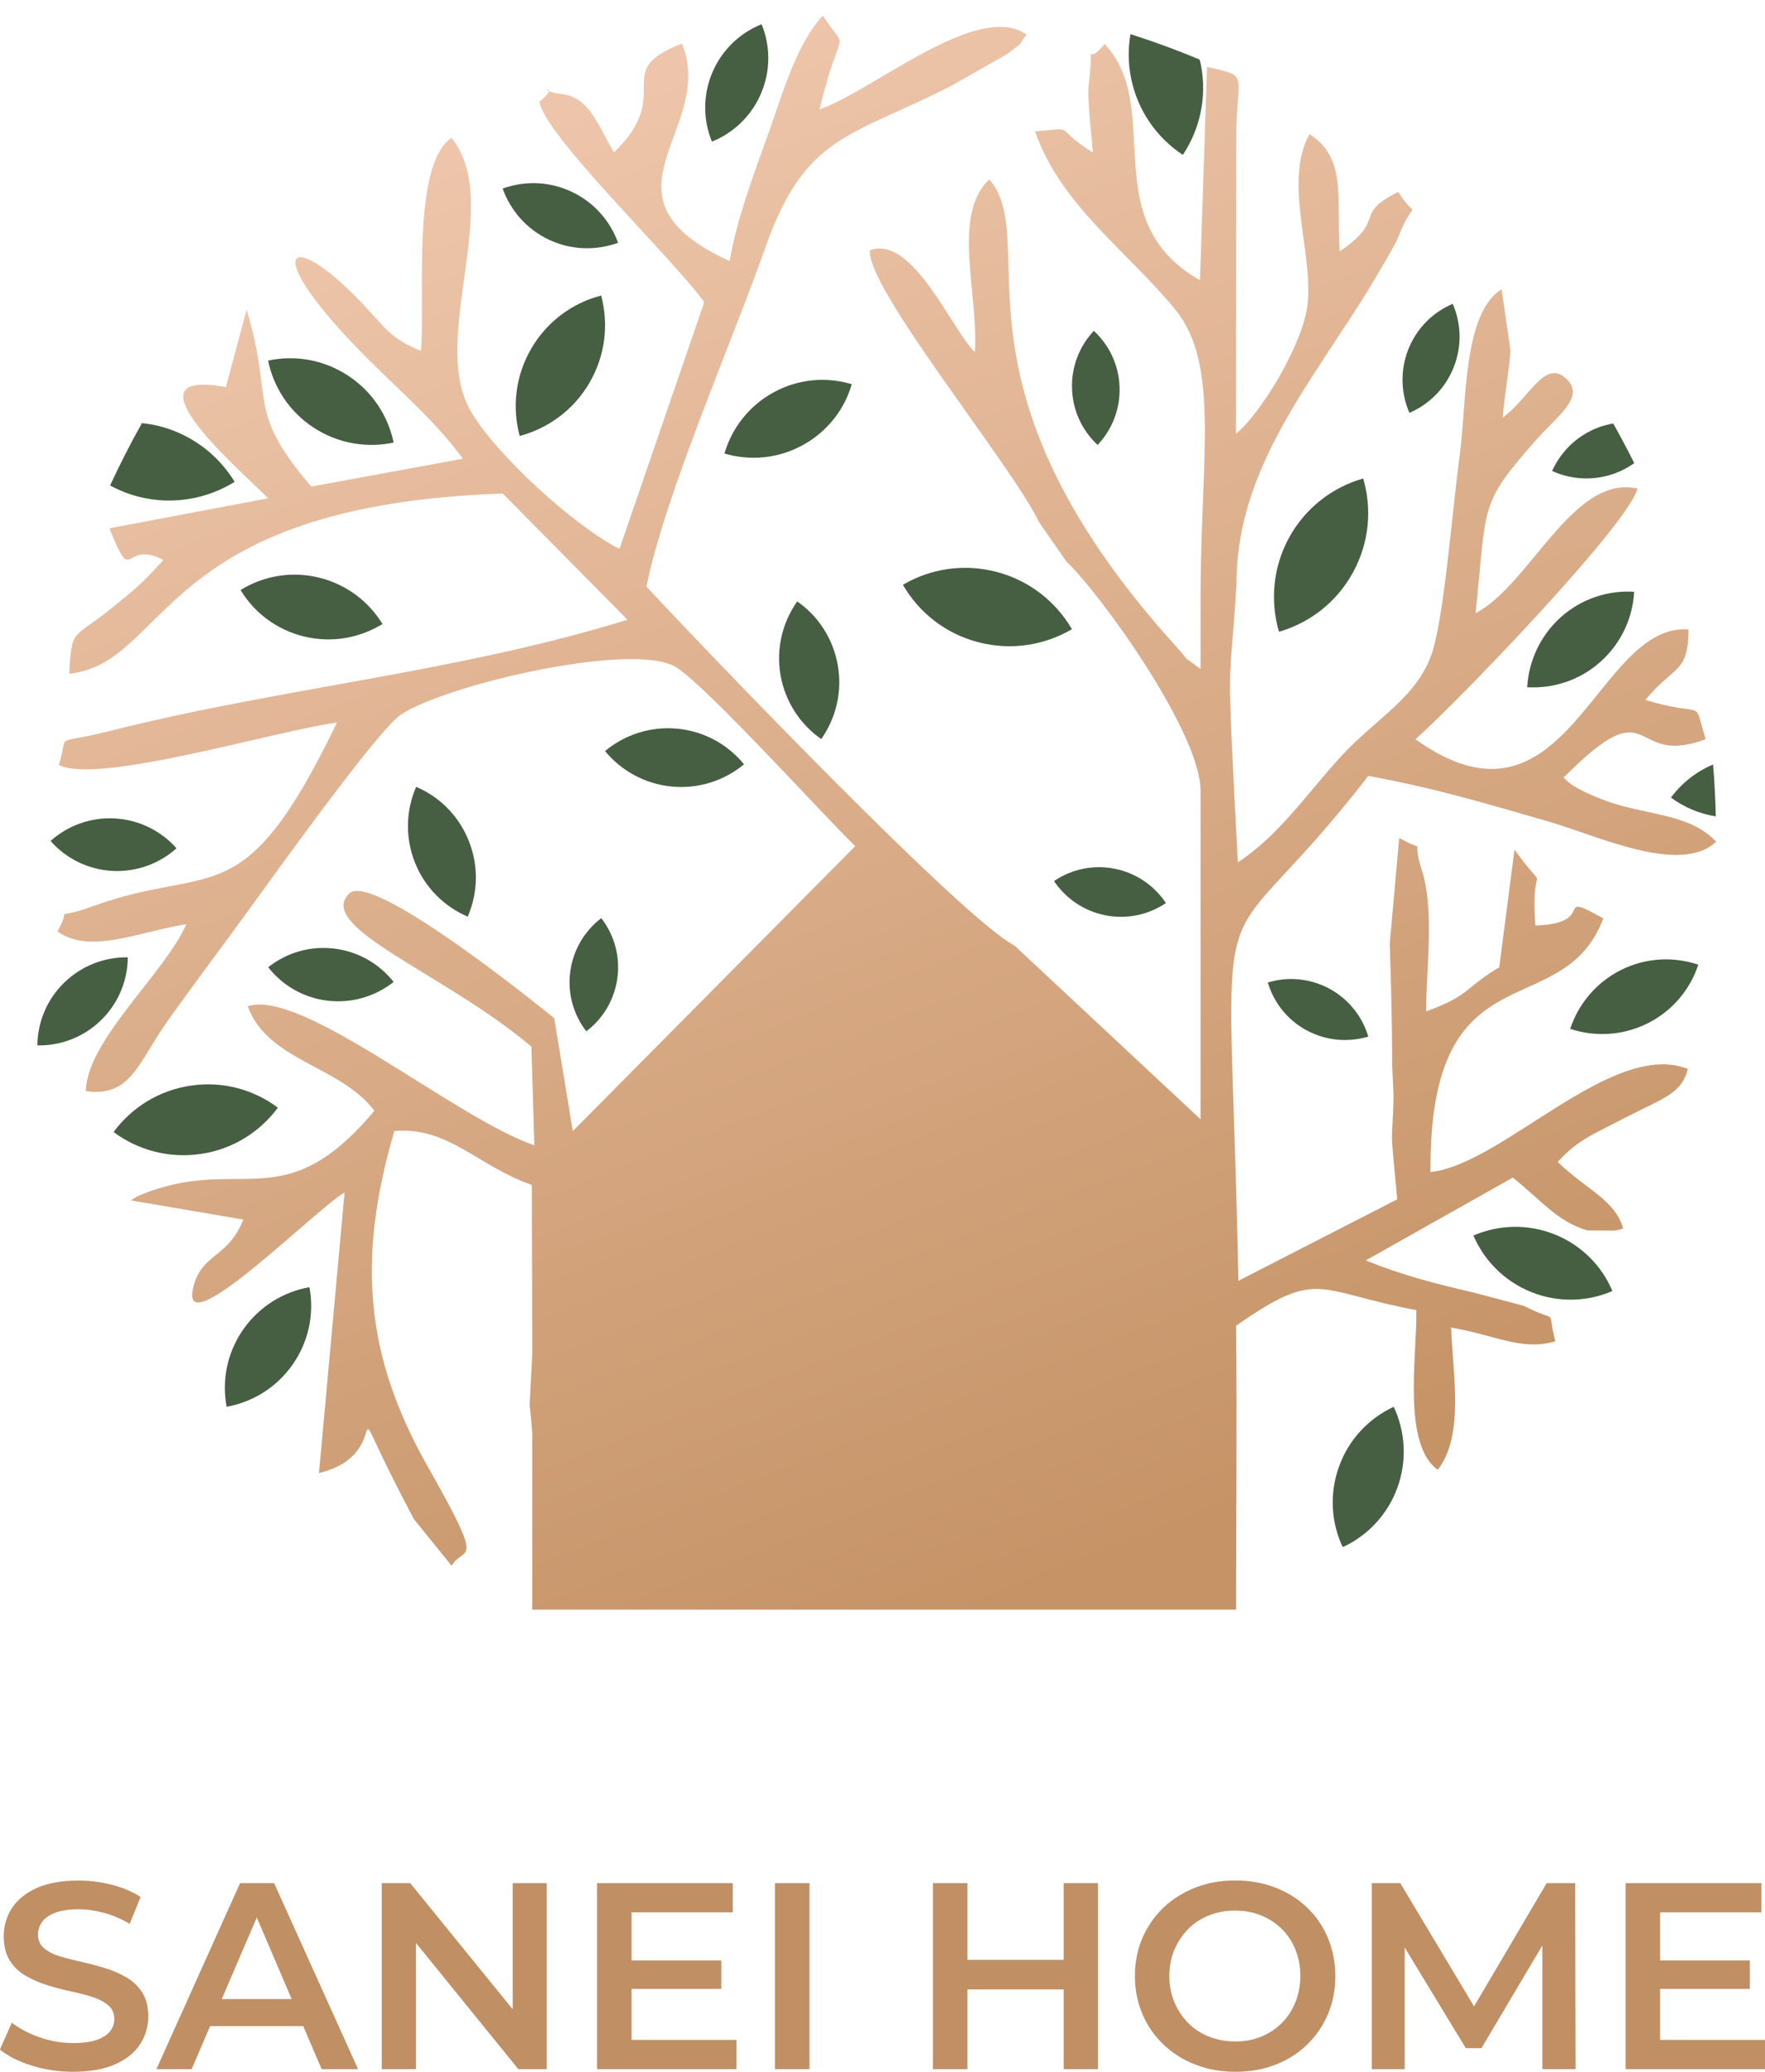 <?xml version="1.0" encoding="UTF-8"?>
<svg id="_レイヤー_2" data-name="レイヤー 2" xmlns="http://www.w3.org/2000/svg" xmlns:xlink="http://www.w3.org/1999/xlink" viewBox="0 0 179.39 210.51">
  <defs>
    <style>
      .cls-1 {
        clip-rule: evenodd;
        fill: none;
      }

      .cls-2 {
        fill: #c08f64;
      }

      .cls-3 {
        fill: #465f42;
      }

      .cls-4 {
        fill: url(#linear-gradient);
      }

      .cls-5 {
        clip-path: url(#clippath);
      }
    </style>
    <clipPath id="clippath">
      <path class="cls-1" d="M81.08,124.12h7.44v7.44h-7.44v-7.44ZM99.21,124.12v7.44h-7.44v-7.44h7.44ZM99.21,142.26h-7.44v-7.44h7.44v7.44ZM88.52,142.26h-7.44v-7.44h7.44v7.44ZM141.5,107.88c-.02-4.02-.11-7.97-.25-11.99l.96-10.75c3.01,1.7,1.14-.34,2.26,3.13,1.38,4.29.46,10.09.48,14.5,4.55-1.68,3.81-2.31,7.43-4.49l1.55-11.95c3.79,5.25,1.59.19,2.12,7.71,6.49-.2,1.63-3.69,6.91-.72-4.18,11.01-17.74,2.61-17.57,25.77,7.33-.76,18.48-13.51,26.16-10.48-.67,2.59-2.54,2.96-6.43,4.99-3.2,1.67-4.76,2.21-6.8,4.46,2.95,2.86,5.79,3.81,6.65,6.75-.29.14-.75.22-.95.23l-2.67-.02c-3.04-.86-4.79-3.14-7.59-5.37l-14.95,8.42c3.82,1.54,7.02,2.34,10.94,3.26.58.14,5.08,1.34,5.14,1.36,3.73,1.91,2.24-.03,3.19,3.59-3.36,1.03-6.14-.64-10.59-1.39.14,4.55,1.39,10.93-1.36,14.45-3.6-2.59-2.13-11.4-2.17-16.22-10.21-1.91-9.88-4.33-18.33,1.59.11,9.65,0,19.23,0,28.84H54.1v-17.85c-.06-.93-.15-1.9-.27-2.92l.27-5.32-.05-17.06c-5.58-1.96-8.46-5.94-13.97-5.48-3.8,12.98-3.01,22.82,3.43,34.16,5.97,10.52,3.64,7.87,2.39,10.01l-3.82-4.72c-8.47-15.84-1.04-6.74-9.66-4.7l2.6-28.5c-2.89,1.62-17.45,16.34-15.27,9.25.95-3.08,3.46-2.67,4.98-6.5l-11.42-1.95c.27-.22.68-.43.92-.53,10.22-4.23,14.51,2.54,23.82-8.58-3.45-4.59-10.86-5.04-12.87-10.61,5.47-1.87,21.19,11.45,29.13,14.12l-.3-10.02c-8.7-7.4-22.11-12.17-18.49-15.58,2.47-2.33,20.81,12.69,20.81,12.69l1.89,11.47,28.7-28.95c-3.61-3.54-14.83-15.96-18.13-18.14-4.17-2.76-23.36,1.68-28.03,4.76-2.39,1.58-13.34,16.93-15.94,20.49-3.09,4.23-4.96,6.7-7.7,10.53-3.12,4.37-3.76,7.88-8.4,7.25.12-5.22,8.09-12.03,10.22-16.97-5.11.86-9.8,3.08-13.1.74,1.66-2.94-.89-.93,3.57-2.55,12.31-4.48,15.26,1.2,24.84-18.67-6.12.8-24.35,6.35-28.27,4.3,1.11-3.45-.86-1.92,5.2-3.45,17.36-4.39,35.3-5.95,52.6-11.3l-12.68-12.82c-35.22,1.2-33.89,17.2-44.06,18.31.24-4.84.38-3.42,4.53-6.85,2.35-1.94,2.59-2.03,5.04-4.71-4.17-2.18-3.02,2.98-5.49-3.22l16.14-3.05c-2.57-2.6-15.13-13.34-4.3-11.29l2.1-7.86c2.84,9.25-.17,10.12,6.58,17.96l15.4-2.83c-2.77-3.78-5.99-6.5-9.51-10-11.41-11.35-8.29-13.77-.73-5.8,2.41,2.54,2.85,3.57,5.98,4.84.45-5.48-.98-18.78,3.1-21.65,5.35,6.53-2.27,20.39,1.93,27.72,2.57,4.49,10.72,11.85,15.15,14.05l8.62-25.07c-3.43-4.7-16.3-17.01-16.75-20.38,2.44-1.87-1.03-1.17,2.4-.74,2.77.35,3.67,3.48,5.18,5.9,6.31-6.11-.56-8.17,6.9-11.05,3.57,8.76-9.59,15.47,4.84,22.1.8-4.48,2.39-8.62,3.93-12.92,1.36-3.8,2.83-9.11,5.55-12.02,2.69,4.1,1.89.33-.34,9.52,5.35-1.8,16.13-11.11,21.04-7.59-1.13,1.53-.04.44-1.89,1.93l-5.78,3.28c-10.02,5.15-14.79,4.86-18.83,16.31-3.44,9.77-10.24,25.22-12.13,34.56,5.6,6.03,32.1,33.74,37.39,36.46l5.55,5.18,13.38,12.49v-33.4c0-5.8-9.93-19.71-13.66-23.31l-2.72-3.91c-2.85-5.93-17.62-23.86-17.22-27.68,4.32-1.61,8.32,8.07,10.66,10.35.41-5.9-2.4-13.91,1.47-17.55,5.47,6.29-5.29,20.6,18.9,47.36,2.16,2.39-.03.39,2.57,2.39v-7.17c0-14.18,2-23.72-2.54-29.32-4.7-5.79-11.69-10.63-14.28-18.14,4.45-.38,1.59-.53,5.88,2.15-.11-1.53-.59-5.49-.44-6.75.7-5.93-.61-1.48,1.63-4.28,6.13,6.5-1.04,17.93,9.69,24l.72-21.67c4.48,1.01,2.97.57,2.97,7.14l-.03,30.13c2.45-1.96,6.87-9.09,7.29-13.28.53-5.21-2.48-12.43.19-17.16,3.79,2.46,2.71,6.3,3.07,11.91,4.88-3.33,1.26-3.71,5.94-6.04,2.04,3.24,1.74.13,0,4.6-.32.82-2.1,3.78-2.87,5.06-5.7,9.41-13.61,18.39-13.56,30.12l-.08,1.2c-.64,10.28-.98,4.43.21,27.14,4.13-2.69,6.92-6.85,10.42-10.69,3.73-4.09,8.2-6.23,9.51-11.23,1.16-4.42,1.92-14.36,2.63-19.51.7-5.12.29-14.36,4.25-16.8l.9,6.22c-.12,1.97-.61,4.52-.78,6.82,2.79-2.07,4.29-6.06,6.51-3.89,1.87,1.83-.97,3.73-3.11,6.15-5.9,6.68-4.98,6.49-6.17,17.62,5.56-2.89,9.87-14.14,16.47-12.67-1.05,3.81-18.57,21.96-22.58,25.47,15.43,11.06,18.3-11.85,27.75-11.15,0,4.47-1.43,3.59-4.38,7.16,6.37,1.91,4.77-.41,6.13,3.99-7.89,2.95-5.12-5.5-14.45,3.91.72.62.64.71,2.52,1.62.36.17,1.52.64,1.92.78,4.11,1.45,8.33,1.22,11.08,4.1-3.66,3.44-12.05-.61-17.12-2.07-6.57-1.89-11.51-3.38-18.24-4.61-16.76,21.63-14.13,5.93-13.2,51.3l16.14-8.28c-.78-8.41-.52-4.74-.37-10.44l-.16-3.54Z"/>
    </clipPath>
    <linearGradient id="linear-gradient" x1="118.93" y1="156.42" x2="61.6" y2="10.05" gradientUnits="userSpaceOnUse">
      <stop offset="0" stop-color="#c59366"/>
      <stop offset="1" stop-color="#eec5aa"/>
    </linearGradient>
  </defs>
  <g id="_レイヤー_1-2" data-name="レイヤー 1">
    <g>
      <g>
        <path class="cls-2" d="M7.45,210.51c-1.48,0-2.88-.21-4.23-.63s-2.42-.97-3.23-1.63l1.21-2.73c.76.59,1.69,1.09,2.81,1.48,1.12.4,2.26.59,3.43.59.99,0,1.79-.11,2.4-.32.61-.22,1.06-.51,1.35-.88.29-.37.43-.79.43-1.25,0-.58-.21-1.04-.62-1.39-.41-.35-.95-.63-1.61-.84s-1.39-.4-2.19-.57c-.8-.17-1.6-.38-2.4-.63-.8-.25-1.54-.57-2.2-.96-.67-.39-1.2-.9-1.61-1.55-.41-.65-.61-1.48-.61-2.48s.27-1.97.82-2.82c.55-.85,1.39-1.54,2.51-2.05s2.55-.77,4.28-.77c1.13,0,2.26.14,3.38.43,1.12.29,2.09.7,2.92,1.24l-1.11,2.73c-.85-.5-1.72-.88-2.62-1.12-.9-.24-1.76-.36-2.59-.36-.95,0-1.74.12-2.35.35-.61.23-1.06.54-1.34.93-.28.39-.42.81-.42,1.28,0,.58.2,1.04.61,1.39.41.35.94.63,1.59.82.66.2,1.39.39,2.2.57.81.18,1.61.39,2.4.63.79.24,1.52.56,2.19.95.67.39,1.2.9,1.61,1.54s.61,1.45.61,2.44-.27,1.94-.82,2.79c-.55.86-1.39,1.54-2.52,2.05-1.13.51-2.57.77-4.29.77Z"/>
        <path class="cls-2" d="M15.9,210.24l8.5-18.9h3.46l8.53,18.9h-3.7l-7.29-17.04h1.4l-7.32,17.04h-3.59ZM19.82,205.87l.97-2.75h10.18l.95,2.75h-12.1Z"/>
        <path class="cls-2" d="M38.8,210.24v-18.9h2.89l11.85,14.58h-1.43v-14.58h3.46v18.9h-2.89l-11.83-14.58h1.43v14.58h-3.48Z"/>
        <path class="cls-2" d="M64.18,207.27h10.67v2.97h-14.17v-18.9h13.8v2.97h-10.29v12.96ZM63.91,199.2h9.4v2.89h-9.4v-2.89Z"/>
        <path class="cls-2" d="M78.76,210.24v-18.9h3.51v18.9h-3.51Z"/>
        <path class="cls-2" d="M98.33,210.24h-3.51v-18.9h3.51v18.9ZM108.38,202.14h-10.31v-3h10.31v3ZM108.11,191.34h3.48v18.9h-3.48v-18.9Z"/>
        <path class="cls-2" d="M125.55,210.51c-1.46,0-2.81-.24-4.06-.73s-2.33-1.17-3.25-2.05-1.63-1.91-2.13-3.09-.76-2.46-.76-3.85.25-2.7.76-3.87,1.22-2.21,2.13-3.08,2-1.55,3.24-2.04c1.24-.49,2.6-.73,4.08-.73s2.81.24,4.05.72c1.24.48,2.32,1.15,3.23,2.02s1.62,1.9,2.12,3.09c.5,1.19.76,2.48.76,3.89s-.25,2.7-.76,3.88c-.5,1.18-1.21,2.21-2.12,3.09-.91.88-1.98,1.56-3.23,2.04-1.24.48-2.59.71-4.05.71ZM125.55,207.43c.95,0,1.83-.16,2.63-.49s1.5-.78,2.09-1.38c.59-.59,1.06-1.3,1.39-2.11.33-.81.5-1.7.5-2.67s-.16-1.86-.49-2.67c-.32-.81-.79-1.51-1.39-2.11-.6-.59-1.3-1.05-2.11-1.38-.8-.32-1.68-.49-2.63-.49s-1.84.16-2.66.49c-.82.32-1.53.79-2.12,1.39-.59.6-1.06,1.31-1.4,2.11-.34.8-.51,1.69-.51,2.66s.17,1.84.51,2.65c.34.81.81,1.52,1.4,2.12.59.6,1.3,1.07,2.12,1.39.82.32,1.71.49,2.66.49Z"/>
        <path class="cls-2" d="M139.43,210.24v-18.9h2.89l8.26,13.8h-1.51l8.13-13.8h2.89l.05,18.9h-3.38v-13.69h.67l-6.86,11.56h-1.59l-7.02-11.56h.81v13.69h-3.35Z"/>
        <path class="cls-2" d="M168.72,207.27h10.67v2.97h-14.17v-18.9h13.8v2.97h-10.29v12.96ZM168.45,199.2h9.4v2.89h-9.4v-2.89Z"/>
      </g>
      <g class="cls-5">
        <rect class="cls-4" x="4.95" width="169.5" height="163.57"/>
      </g>
      <path class="cls-3" d="M52.81,44.3c2.89-.77,5.49-2.63,7.11-5.42,1.62-2.79,1.95-5.96,1.18-8.85-2.88.74-5.49,2.61-7.11,5.4-1.62,2.79-1.95,5.98-1.17,8.87Z"/>
      <path class="cls-3" d="M143.25,41.95c1.99-.86,3.64-2.46,4.5-4.63.86-2.17.76-4.47-.1-6.45-1.98.84-3.65,2.45-4.51,4.62-.86,2.17-.75,4.48.11,6.46Z"/>
      <path class="cls-3" d="M155.23,69.83c2.64.15,5.33-.7,7.45-2.6,2.12-1.9,3.27-4.47,3.41-7.1-2.62-.17-5.32.68-7.45,2.58-2.12,1.9-3.27,4.49-3.42,7.12Z"/>
      <path class="cls-3" d="M159.59,104.54c2.51.83,5.32.71,7.87-.56,2.55-1.28,4.33-3.46,5.15-5.96-2.49-.84-5.32-.73-7.86.54-2.55,1.28-4.33,3.48-5.16,5.98Z"/>
      <path class="cls-3" d="M149.75,125.53c1.09,2.54,3.14,4.65,5.9,5.76,2.76,1.1,5.7.98,8.23-.11-1.06-2.53-3.12-4.66-5.88-5.76-2.76-1.1-5.72-.97-8.24.12Z"/>
      <path class="cls-3" d="M141.65,142.94c-2.5,1.17-4.54,3.27-5.55,6.06-1.01,2.79-.8,5.72.37,8.2,2.49-1.14,4.55-3.26,5.56-6.05,1.01-2.79.79-5.73-.38-8.22Z"/>
      <path class="cls-3" d="M23.04,142.94c2.64-.48,5.09-1.96,6.73-4.33,1.65-2.38,2.17-5.19,1.68-7.82-2.62.46-5.09,1.94-6.74,4.31-1.65,2.38-2.17,5.2-1.68,7.83Z"/>
      <path class="cls-3" d="M11.54,115.02c2.46,1.83,5.61,2.71,8.87,2.23,3.27-.48,6.02-2.25,7.83-4.7-2.43-1.83-5.6-2.73-8.86-2.24-3.27.48-6.03,2.26-7.84,4.72Z"/>
      <path class="cls-3" d="M83.47,75.09c1.48-2.11,2.16-4.77,1.68-7.5-.48-2.73-2.01-5.01-4.12-6.48-1.48,2.08-2.17,4.76-1.7,7.49.48,2.73,2.03,5.02,4.13,6.49Z"/>
      <path class="cls-3" d="M61.49,76.31c1.64,1.99,4.03,3.34,6.79,3.61,2.76.26,5.36-.62,7.34-2.26-1.61-1.98-4.01-3.35-6.77-3.62-2.76-.26-5.38.63-7.35,2.27Z"/>
      <path class="cls-3" d="M47.54,93.14c1.02-2.36,1.14-5.11.11-7.69-1.02-2.58-2.99-4.49-5.35-5.5-1.03,2.34-1.15,5.1-.13,7.68,1.02,2.58,3.01,4.5,5.37,5.51Z"/>
      <path class="cls-3" d="M130,64.19c3.1-.9,5.84-2.97,7.51-6.02,1.67-3.04,1.95-6.47,1.04-9.55-3.08.87-5.85,2.95-7.52,5.99-1.67,3.04-1.94,6.49-1.04,9.57Z"/>
      <path class="cls-3" d="M108.95,63.93c-1.63-2.78-4.3-4.94-7.66-5.82-3.36-.88-6.75-.32-9.52,1.31,1.6,2.78,4.28,4.95,7.64,5.83,3.36.88,6.77.31,9.54-1.32Z"/>
      <path class="cls-3" d="M73.63,46.08c2.56.76,5.41.54,7.94-.84,2.53-1.38,4.26-3.64,5-6.2-2.54-.77-5.4-.56-7.93.82-2.53,1.38-4.26,3.66-5.01,6.22Z"/>
      <path class="cls-3" d="M62.82,24.67c-.8-2.21-2.43-4.11-4.73-5.19-2.29-1.08-4.8-1.12-7-.32.78,2.2,2.42,4.12,4.71,5.2,2.29,1.08,4.82,1.11,7.02.31Z"/>
      <path class="cls-3" d="M72.36,14.39c2.18-.88,4.02-2.59,5-4.92.99-2.33.93-4.84.05-7.01-2.17.86-4.02,2.58-5.01,4.91-.99,2.33-.93,4.86-.04,7.03Z"/>
      <path class="cls-3" d="M40.01,44.97c-.57-2.71-2.16-5.19-4.66-6.82-2.5-1.63-5.41-2.09-8.1-1.51.55,2.69,2.14,5.19,4.64,6.82,2.5,1.63,5.43,2.08,8.12,1.51Z"/>
      <path class="cls-3" d="M38.88,63.41c-1.41-2.3-3.68-4.05-6.5-4.73-2.82-.68-5.64-.14-7.93,1.27,1.38,2.29,3.67,4.06,6.49,4.73,2.82.68,5.66.13,7.94-1.28Z"/>
      <path class="cls-3" d="M12.99,97.27c-2.33-.03-4.66.82-6.46,2.57-1.8,1.75-2.71,4.06-2.73,6.38,2.31.05,4.66-.8,6.46-2.55,1.8-1.75,2.71-4.07,2.73-6.39Z"/>
      <path class="cls-3" d="M40,99.77c-1.44-1.83-3.58-3.1-6.07-3.39-2.49-.29-4.86.46-6.67,1.9,1.42,1.82,3.56,3.11,6.06,3.4,2.49.29,4.87-.47,6.69-1.91Z"/>
      <path class="cls-3" d="M17.94,86.19c-1.55-1.74-3.75-2.88-6.25-3.03-2.5-.14-4.82.74-6.55,2.29,1.53,1.74,3.74,2.89,6.24,3.04,2.5.14,4.84-.75,6.56-2.3Z"/>
      <path class="cls-3" d="M107.12,89.51c1.17,1.75,3,3.05,5.23,3.49,2.22.44,4.41-.07,6.15-1.24-1.15-1.74-2.99-3.05-5.21-3.49-2.22-.44-4.42.07-6.16,1.25Z"/>
      <path class="cls-3" d="M111.17,33.62c-1.44,1.54-2.29,3.61-2.21,5.88.07,2.27,1.06,4.28,2.6,5.71,1.44-1.52,2.3-3.6,2.23-5.87-.07-2.27-1.07-4.29-2.61-5.72Z"/>
      <path class="cls-3" d="M61.11,93.29c-1.67,1.28-2.85,3.19-3.15,5.44-.3,2.25.35,4.4,1.63,6.06,1.67-1.26,2.86-3.18,3.16-5.43.3-2.25-.35-4.41-1.64-6.07Z"/>
      <path class="cls-3" d="M139.07,105.32c-.61-2.02-1.97-3.79-3.97-4.87-2-1.07-4.24-1.23-6.24-.62.59,2.01,1.96,3.8,3.96,4.87,2,1.07,4.25,1.23,6.26.62Z"/>
      <path class="cls-3" d="M157.76,47.86c1.97.89,4.27,1.03,6.45.21.69-.26,1.32-.61,1.89-1.01-.68-1.37-1.39-2.71-2.14-4.03-.5.09-1,.22-1.5.4-2.18.82-3.82,2.46-4.71,4.43Z"/>
      <path class="cls-3" d="M23.85,48.96c-1.7-2.78-4.45-4.9-7.86-5.71-.52-.12-1.04-.2-1.56-.26-1.16,2.06-2.24,4.17-3.24,6.34.95.51,1.97.92,3.06,1.18,3.41.82,6.84.16,9.6-1.55Z"/>
      <path class="cls-3" d="M169.83,81.04c1.33.98,2.89,1.65,4.56,1.91-.04-1.77-.13-3.53-.28-5.27-1.73.73-3.2,1.9-4.28,3.37Z"/>
      <path class="cls-3" d="M114.96,7.94c.67,3.33,2.64,6.07,5.26,7.8,1.74-2.62,2.49-5.9,1.82-9.23-.03-.16-.08-.31-.12-.46-2.29-.96-4.63-1.82-7.02-2.58-.25,1.44-.25,2.94.06,4.46Z"/>
    </g>
  </g>
</svg>
